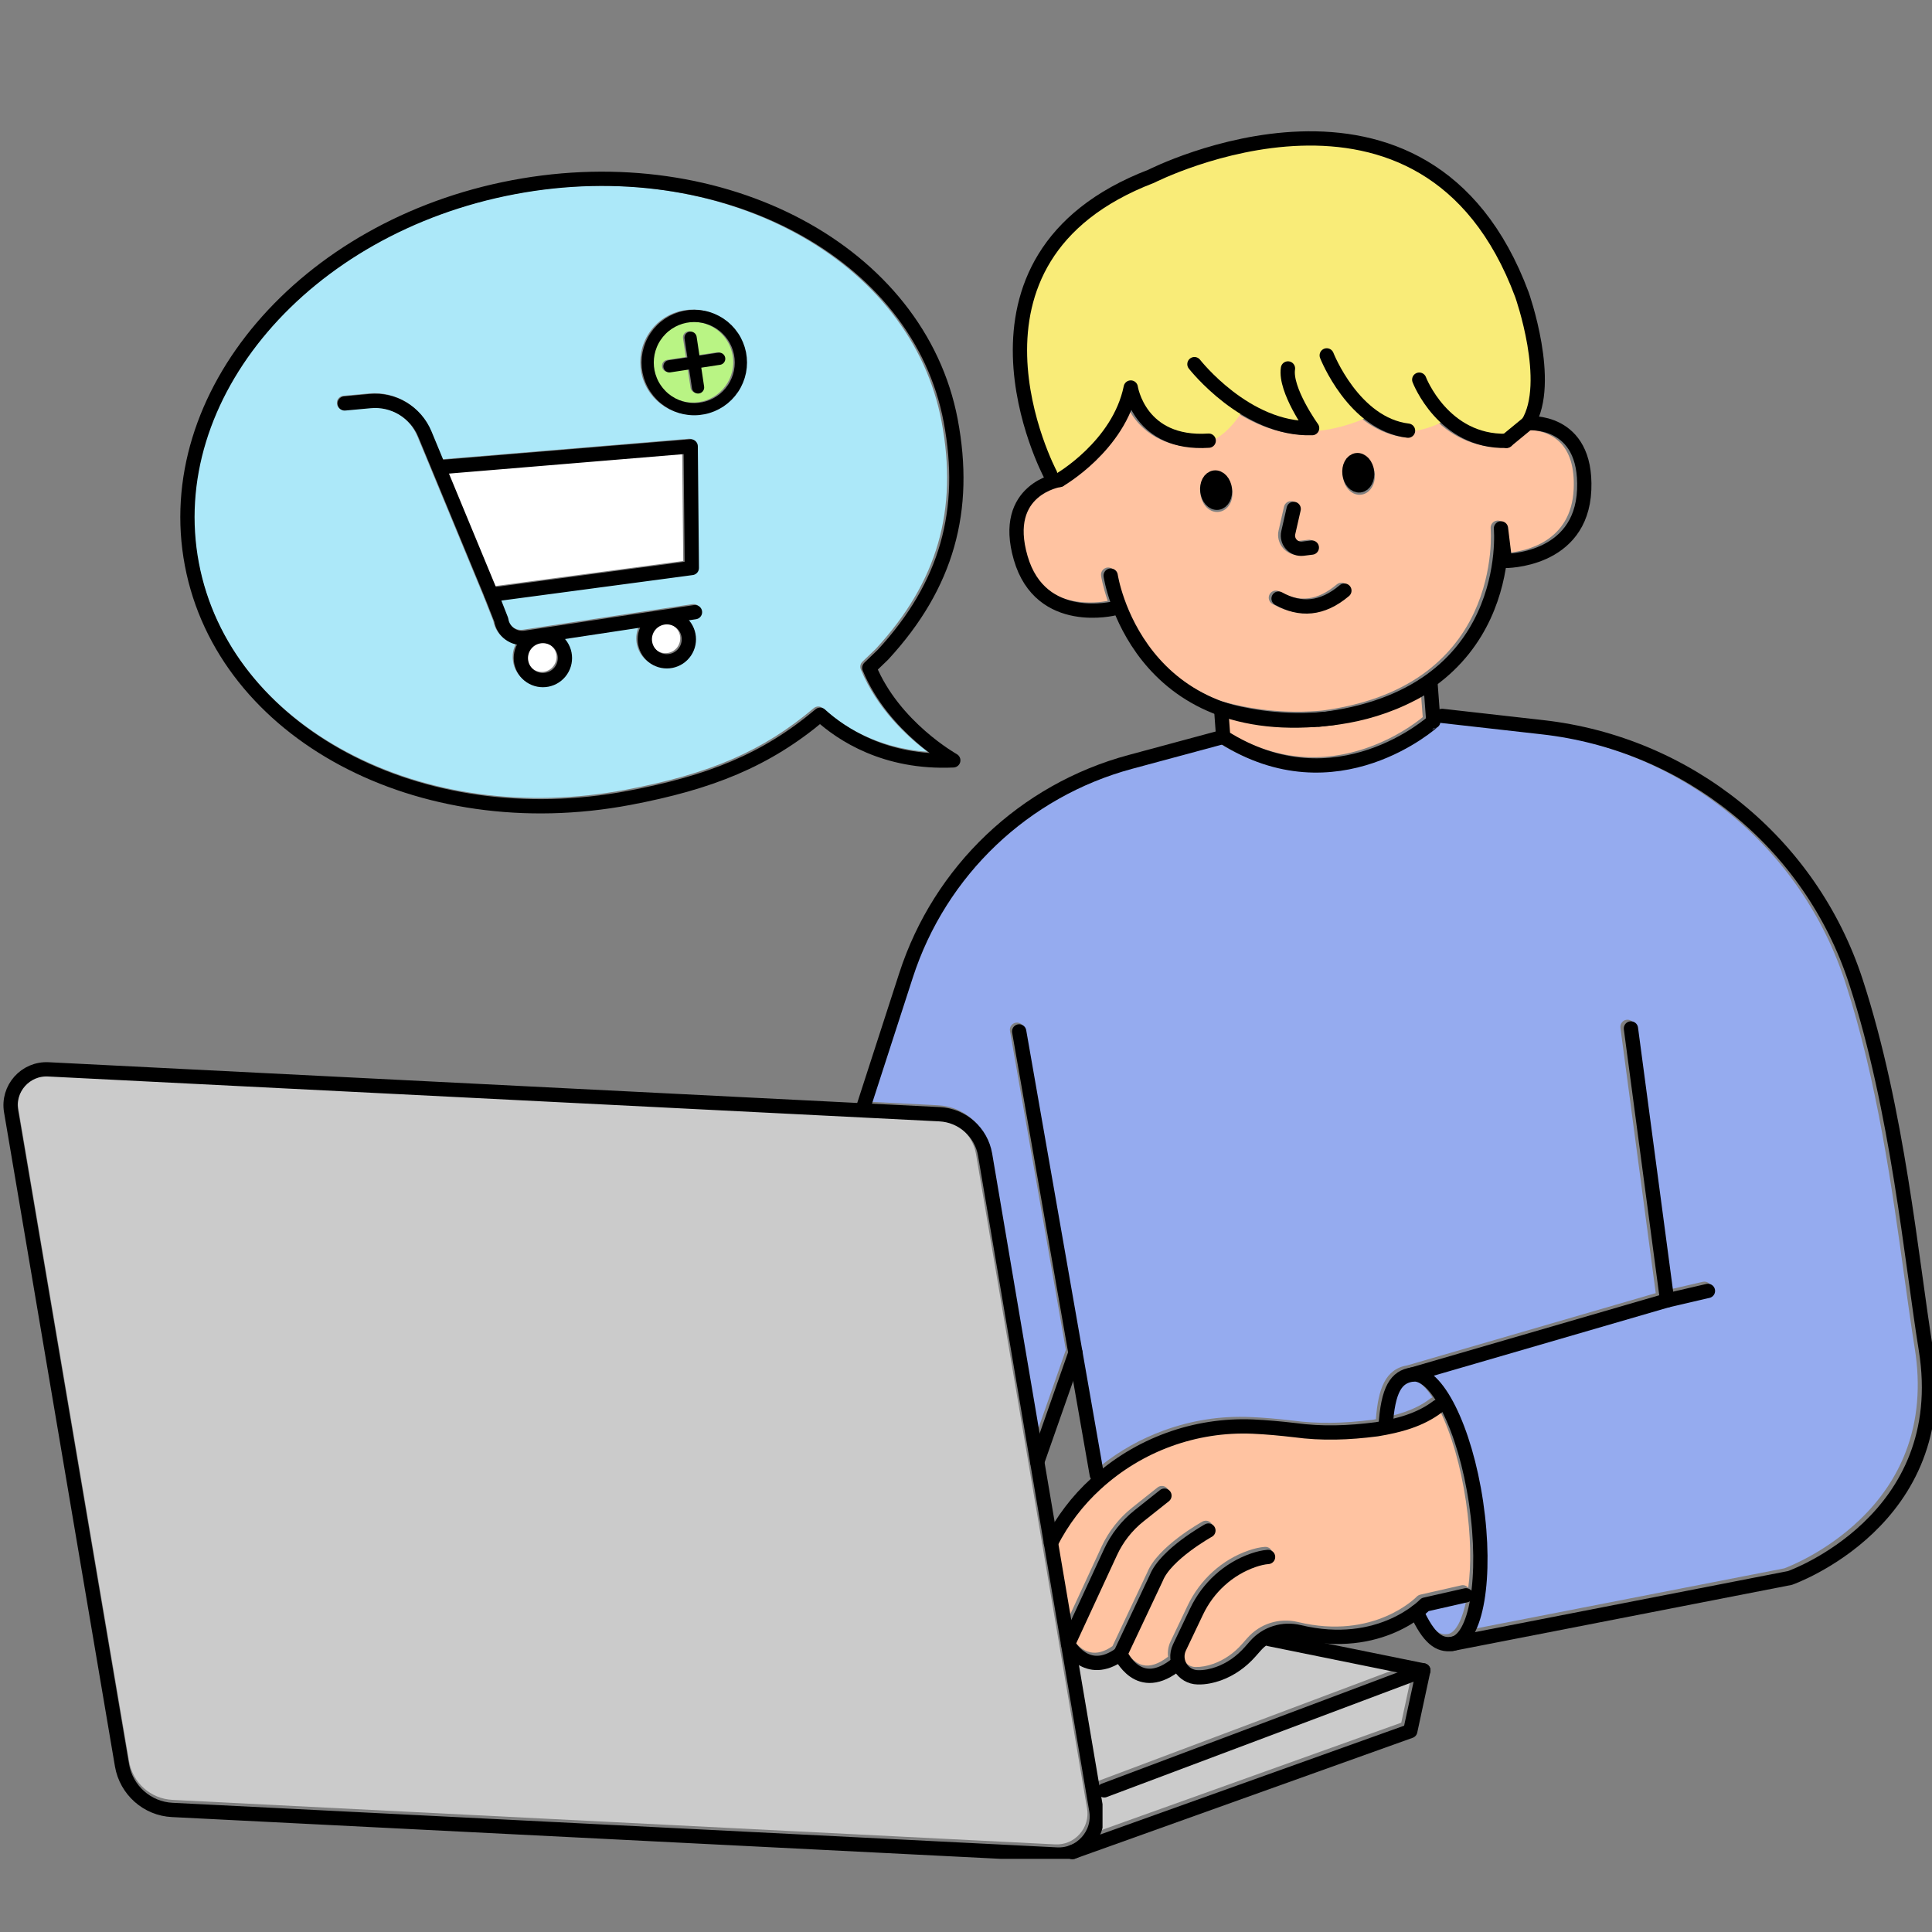 <svg version="1.2" preserveAspectRatio="xMidYMid meet" height="500" viewBox="0 0 375 375" zoomAndPan="magnify" width="500" xmlns:xlink="http://www.w3.org/1999/xlink" xmlns="http://www.w3.org/2000/svg"><rect x="0" y="0" width="375" height="375" fill="#808080" stroke="none"/><defs><clipPath id="e7545fa0fe"><path d="M 0 205 L 214 205 L 214 360.797 L 0 360.797 Z M 0 205"></path></clipPath><clipPath id="83f70e6354"><path d="M 206 316 L 278 316 L 278 360.797 L 206 360.797 Z M 206 316"></path></clipPath></defs><g id="f61ca59b37"><path d="M 284.531 291.371 C 283.523 284.555 281.703 278.27 279.434 273.703 C 279.414 273.664 279.395 273.625 279.371 273.586 C 279.332 273.605 279.312 273.645 279.273 273.664 C 275.441 276.551 270.879 277.617 266.926 278.289 C 266.906 278.289 266.887 278.289 266.867 278.289 C 260.762 279.078 255.586 279.137 250.586 278.465 C 247.621 278.109 244.996 277.895 242.586 277.793 C 237.211 277.559 231.895 278.387 226.816 280.246 C 221.758 282.102 217.156 284.891 213.184 288.527 C 209.848 291.59 207.078 295.168 204.984 299.199 L 207.477 313.902 L 213.816 300.188 C 215.18 297.262 217.215 294.652 219.746 292.637 L 224.664 288.723 C 225.258 288.25 226.125 288.348 226.602 288.941 C 227.074 289.535 226.977 290.402 226.383 290.879 L 221.465 294.789 C 219.27 296.531 217.492 298.801 216.328 301.332 L 208.441 318.406 C 208.957 319.141 210.043 320.363 211.605 320.699 C 212.91 320.996 214.371 320.602 215.93 319.516 L 222.688 305.188 C 224.703 300.207 233.023 295.543 233.379 295.344 C 234.051 294.969 234.879 295.207 235.254 295.879 C 235.629 296.551 235.391 297.379 234.719 297.754 C 232.547 298.961 226.582 302.855 225.238 306.234 C 225.219 306.254 225.219 306.293 225.199 306.312 L 218.559 320.402 C 219.031 321.234 220.141 322.793 221.82 323.191 C 223.242 323.527 224.883 322.992 226.719 321.57 C 226.602 320.562 226.758 319.535 227.211 318.586 L 230.531 311.609 C 232.922 306.609 237.211 302.715 242.328 300.957 C 243.512 300.543 244.598 300.305 245.527 300.246 C 246.297 300.207 246.949 300.777 246.988 301.551 C 247.031 302.32 246.457 302.973 245.688 303.012 C 245.016 303.051 244.184 303.25 243.215 303.566 C 238.789 305.086 235.078 308.445 233.023 312.793 L 229.703 319.77 C 229.309 320.602 229.367 321.531 229.84 322.301 C 230.316 323.07 231.125 323.547 232.035 323.566 C 233.141 323.586 234.324 323.367 235.551 322.934 C 237.625 322.184 239.543 320.859 241.062 319.117 L 242.109 317.934 C 244.559 315.148 248.312 313.961 251.93 314.832 C 266.77 318.406 274.906 309.988 274.988 309.91 C 275.184 309.711 275.422 309.574 275.699 309.516 L 283.621 307.715 C 284.152 307.598 284.668 307.793 284.984 308.191 C 285.559 303.902 285.539 298.148 284.531 291.371 Z M 284.531 291.371" style="stroke:none;fill-rule:nonzero;fill:#ffc3a1;fill-opacity:1;"></path><path d="M 221.148 325.918 C 218.875 325.363 217.355 323.664 216.523 322.418 C 215.141 323.191 213.797 323.586 212.453 323.586 C 211.941 323.586 211.445 323.527 210.953 323.406 C 210.203 323.23 209.551 322.953 208.957 322.598 L 212.91 345.898 C 213.047 345.777 213.203 345.68 213.383 345.602 L 270.699 324.059 L 245.527 318.941 C 245.43 318.922 245.332 318.883 245.23 318.844 C 244.855 319.117 244.52 319.453 244.203 319.812 L 243.156 320.996 C 241.32 323.09 239.008 324.672 236.5 325.582 C 235.016 326.113 233.574 326.391 232.211 326.391 C 232.133 326.391 232.055 326.391 231.973 326.391 C 230.316 326.352 228.793 325.562 227.785 324.258 C 226.027 325.484 224.309 326.094 222.668 326.094 C 222.156 326.094 221.641 326.035 221.148 325.918 Z M 221.148 325.918" style="stroke:none;fill-rule:nonzero;fill:#cbcbcb;fill-opacity:1;"></path><path d="M 213.875 348.289 C 213.68 348.289 213.48 348.25 213.305 348.172 L 213.699 350.504 C 213.996 352.203 213.758 353.922 213.105 355.465 L 271.984 334.375 L 273.82 325.859 L 214.391 348.211 C 214.191 348.27 214.035 348.289 213.875 348.289 Z M 213.875 348.289" style="stroke:none;fill-rule:nonzero;fill:#cbcbcb;fill-opacity:1;"></path><path d="M 255.504 140.875 C 255.367 140.895 255.25 140.895 255.129 140.855 C 253.609 140.977 252.129 141.035 250.664 141.035 C 246.121 141.035 241.895 140.461 238.039 139.316 L 238.238 142.004 C 246.773 147.242 255.762 148.348 264.949 145.285 C 270.699 143.367 274.789 140.324 276.152 139.195 L 275.816 134.77 C 269.355 138.504 262.738 140.125 257.008 140.68 L 256.672 140.719 C 256.297 140.777 255.902 140.836 255.504 140.875 Z M 255.504 140.875" style="stroke:none;fill-rule:nonzero;fill:#ffc3a1;fill-opacity:1;"></path><path d="M 284.668 310.285 C 284.531 310.363 284.391 310.441 284.234 310.461 L 276.707 312.164 C 276.547 312.301 276.352 312.5 276.094 312.715 C 278.285 317.121 279.789 317.34 281.031 317.164 L 281.211 317.121 C 282.574 316.766 283.898 314.336 284.668 310.285 Z M 284.668 310.285" style="stroke:none;fill-rule:nonzero;fill:#95abef;fill-opacity:1;"></path><path d="M 265.938 147.871 C 262.914 148.898 259.16 149.711 254.953 149.711 C 249.5 149.711 243.234 148.348 236.695 144.297 L 219.309 148.98 C 209.449 151.629 200.324 156.766 192.934 163.801 C 185.543 170.836 179.953 179.691 176.812 189.414 L 168.906 213.859 L 182.066 214.535 C 187.164 214.789 191.312 218.484 192.164 223.504 L 201.371 277.754 L 206.883 262.023 L 196.035 200.105 C 195.898 199.355 196.41 198.645 197.16 198.504 C 197.914 198.367 198.625 198.883 198.762 199.633 L 209.668 261.926 L 213.621 284.535 C 217.312 281.59 221.426 279.277 225.871 277.656 C 231.281 275.68 236.953 274.789 242.703 275.047 C 245.191 275.145 247.879 275.383 250.922 275.738 L 250.941 275.738 C 255.703 276.371 260.645 276.312 266.492 275.562 C 266.688 275.523 266.867 275.504 267.062 275.461 C 267.5 269.672 268.824 265.719 273.188 265.008 L 321.379 250.996 L 314.523 199.492 C 314.422 198.742 314.957 198.031 315.707 197.934 C 316.457 197.832 317.168 198.367 317.27 199.117 L 324.086 250.285 L 330.504 248.801 C 331.258 248.625 331.988 249.098 332.164 249.828 C 332.344 250.582 331.867 251.312 331.137 251.488 L 323.273 253.309 L 277.734 266.551 C 279.039 267.695 280.461 269.535 281.922 272.457 C 284.332 277.281 286.23 283.844 287.277 290.957 C 288.324 298.07 288.422 304.91 287.512 310.207 C 287.059 312.855 286.426 314.812 285.695 316.234 L 346.332 304.414 C 347.199 304.098 354.434 301.273 360.992 294.969 C 365.043 291.094 368.027 286.668 369.902 281.805 C 372.234 275.738 372.828 268.961 371.641 261.648 C 370.988 257.598 370.336 252.914 369.645 247.934 C 367.293 230.918 364.371 209.75 358.168 190.68 C 353.957 177.734 346.133 166.352 335.523 157.754 C 324.934 149.176 312.172 143.82 298.617 142.301 L 279.176 140.105 C 279.098 140.105 279.039 140.086 278.977 140.066 C 278.918 140.363 278.781 140.641 278.543 140.836 C 278.324 141.016 273.543 145.324 265.938 147.871 Z M 265.938 147.871" style="stroke:none;fill-rule:nonzero;fill:#95abef;fill-opacity:1;"></path><path d="M 278.031 271.254 C 276.25 268.484 274.691 267.578 273.703 267.715 C 272.102 267.953 270.48 268.742 269.891 274.871 C 274 273.863 276.094 272.617 277.613 271.469 C 277.734 271.371 277.891 271.293 278.031 271.254 Z M 278.031 271.254" style="stroke:none;fill-rule:nonzero;fill:#95abef;fill-opacity:1;"></path><path d="M 103.449 129.848 C 104.062 130.305 104.836 130.5 105.586 130.383 C 106.336 130.266 107.008 129.867 107.461 129.234 C 107.918 128.605 108.113 127.852 107.996 127.102 C 107.875 126.352 107.48 125.68 106.848 125.223 C 106.355 124.848 105.762 124.672 105.148 124.672 C 105.012 124.672 104.855 124.691 104.715 124.711 C 103.965 124.828 103.293 125.223 102.84 125.855 C 102.383 126.488 102.188 127.238 102.305 127.992 C 102.422 128.723 102.84 129.395 103.449 129.848 Z M 103.449 129.848" style="stroke:none;fill-rule:nonzero;fill:#ffffff;fill-opacity:1;"></path><path d="M 129.59 126.746 C 131.152 126.508 132.238 125.047 132 123.465 C 131.883 122.715 131.488 122.043 130.855 121.59 C 130.359 121.211 129.77 121.035 129.156 121.035 C 129.016 121.035 128.859 121.055 128.723 121.074 C 127.969 121.191 127.297 121.59 126.844 122.219 C 126.391 122.832 126.191 123.605 126.312 124.355 C 126.547 125.895 128.008 126.984 129.59 126.746 Z M 129.59 126.746" style="stroke:none;fill-rule:nonzero;fill:#ffffff;fill-opacity:1;"></path><path d="M 129.828 76.605 C 131.508 77.852 133.582 78.367 135.656 78.051 C 137.73 77.734 139.547 76.629 140.793 74.945 C 142.039 73.266 142.551 71.191 142.234 69.117 C 141.641 65.242 138.305 62.457 134.492 62.457 C 134.094 62.457 133.699 62.477 133.305 62.535 C 131.23 62.852 129.414 63.961 128.168 65.641 C 126.922 67.32 126.41 69.395 126.727 71.469 C 127.043 73.543 128.148 75.363 129.828 76.605 Z M 129.492 69.848 L 133.129 69.297 L 132.574 65.66 C 132.477 65.008 132.93 64.414 133.562 64.316 C 134.215 64.215 134.805 64.672 134.906 65.305 L 135.457 68.938 L 139.094 68.387 C 139.746 68.289 140.34 68.742 140.438 69.375 C 140.535 70.008 140.082 70.621 139.449 70.719 L 135.812 71.27 L 136.367 74.906 C 136.465 75.559 136.012 76.152 135.379 76.25 C 135.32 76.25 135.262 76.27 135.203 76.27 C 134.629 76.27 134.113 75.855 134.035 75.262 L 133.484 71.629 L 129.848 72.18 C 129.789 72.18 129.73 72.199 129.668 72.199 C 129.098 72.199 128.582 71.785 128.504 71.191 C 128.406 70.539 128.84 69.945 129.492 69.848 Z M 129.492 69.848" style="stroke:none;fill-rule:nonzero;fill:#b9f484;fill-opacity:1;"></path><path d="M 276.211 130.816 C 280.539 127.715 283.879 123.703 286.129 118.879 C 290.004 110.578 289.352 102.637 289.332 102.555 C 289.273 101.805 289.805 101.133 290.555 101.055 C 291.305 100.977 291.977 101.508 292.078 102.258 L 292.691 107.301 C 296.008 107.004 305.02 105.223 305.453 94.887 C 305.633 90.738 304.684 87.656 302.668 85.738 C 300.473 83.645 297.512 83.426 296.445 83.426 C 296.445 83.426 296.445 83.426 296.422 83.426 L 292.648 86.527 C 292.629 86.527 292.629 86.547 292.609 86.547 C 292.59 86.566 292.57 86.586 292.551 86.586 C 292.531 86.605 292.512 86.605 292.492 86.629 C 292.473 86.648 292.453 86.648 292.434 86.668 C 292.414 86.688 292.395 86.688 292.375 86.688 C 292.355 86.707 292.332 86.707 292.312 86.727 C 292.293 86.727 292.273 86.746 292.254 86.746 C 292.234 86.746 292.215 86.766 292.195 86.766 C 292.176 86.766 292.156 86.785 292.137 86.785 C 292.117 86.785 292.098 86.805 292.078 86.805 C 292.059 86.805 292.02 86.805 291.996 86.824 C 291.977 86.824 291.957 86.824 291.938 86.824 C 291.918 86.824 291.879 86.824 291.859 86.824 C 291.84 86.824 291.84 86.824 291.82 86.824 C 291.801 86.824 291.801 86.824 291.781 86.824 C 291.641 86.824 291.504 86.824 291.367 86.824 C 286.109 86.824 281.406 84.652 277.715 80.539 C 274.887 77.379 273.645 74.215 273.605 74.078 C 273.328 73.367 273.684 72.555 274.395 72.301 C 275.105 72.023 275.914 72.379 276.172 73.09 C 276.191 73.148 277.316 75.996 279.828 78.762 C 282.988 82.258 286.859 84.039 291.285 84.059 L 294.844 81.133 C 299.07 73.879 293.637 58.09 293.461 57.613 C 288.461 44.195 280.48 35.242 269.691 31.035 C 263.664 28.684 253.41 26.605 238.789 30.086 C 229.961 32.18 223.676 35.363 223.598 35.402 C 223.559 35.422 223.52 35.441 223.457 35.461 C 211.941 39.867 204.395 46.707 200.996 55.777 C 194.789 72.34 204.512 91.035 204.609 91.211 C 204.688 91.352 204.73 91.508 204.75 91.668 C 206.348 90.68 215.656 84.531 217.629 74.828 C 217.77 74.176 218.34 73.703 219.012 73.723 C 219.684 73.742 220.238 74.234 220.336 74.906 C 220.395 75.305 222.035 84.809 233.969 84.02 C 234.742 83.961 235.391 84.551 235.434 85.305 C 235.492 86.074 234.898 86.727 234.148 86.766 C 229.98 87.043 224.23 86.332 220.375 81.43 C 219.844 80.758 219.43 80.086 219.074 79.434 C 215.277 88.723 206.289 93.961 205.855 94.215 L 205.836 94.215 C 205.797 94.234 205.758 94.254 205.715 94.277 C 205.695 94.277 205.695 94.297 205.676 94.297 C 205.637 94.316 205.578 94.336 205.539 94.336 L 205.52 94.336 C 205.48 94.355 205.441 94.355 205.379 94.355 C 205.34 94.355 201.508 95.008 199.492 98.168 C 197.992 100.52 197.812 103.742 198.98 107.734 C 200.441 112.754 203.621 115.758 208.461 116.668 C 211.328 117.199 213.938 116.844 215.004 116.629 C 214.055 113.84 213.738 111.922 213.719 111.746 C 213.602 110.996 214.133 110.285 214.883 110.164 C 215.637 110.047 216.348 110.578 216.465 111.332 C 216.484 111.488 217.75 119.316 223.457 126.41 C 226.797 130.559 231.008 133.664 235.945 135.641 C 236.281 135.777 236.637 135.918 236.992 136.035 C 237.566 136.23 242.703 137.832 249.797 138.109 C 251.652 138.188 253.766 138.148 256.039 137.973 C 256.238 137.953 256.434 137.934 256.652 137.914 C 264.496 136.883 271.074 134.492 276.211 130.816 Z M 264.199 96.016 C 264.102 96.035 263.98 96.035 263.883 96.035 C 262.281 96.035 260.898 94.57 260.664 92.555 C 260.543 91.629 260.703 90.699 261.098 89.949 C 261.57 89.059 262.363 88.465 263.27 88.367 C 265.008 88.148 266.551 89.672 266.828 91.824 C 267.062 93.961 265.918 95.816 264.199 96.016 Z M 256.473 67.613 C 257.184 67.34 257.996 67.695 258.273 68.406 C 258.312 68.523 263.289 80.977 272.891 82.121 C 273.645 82.219 274.195 82.891 274.098 83.664 C 274.02 84.375 273.426 84.887 272.734 84.887 C 272.676 84.887 272.617 84.887 272.578 84.867 C 267.875 84.316 263.449 81.43 259.793 76.547 C 257.086 72.953 255.742 69.531 255.703 69.395 C 255.406 68.703 255.762 67.891 256.473 67.613 Z M 230.254 71.449 C 229.781 70.855 229.898 69.988 230.492 69.512 C 231.105 69.039 231.953 69.156 232.43 69.75 C 232.547 69.906 240.785 80.285 251.496 81.508 C 249.855 78.82 247.582 74.414 248.078 71.23 C 248.195 70.48 248.906 69.969 249.656 70.086 C 250.41 70.203 250.922 70.914 250.805 71.668 C 250.586 73.051 251.277 75.344 252.738 78.109 C 253.926 80.363 255.23 82.18 255.25 82.18 C 255.547 82.594 255.586 83.148 255.367 83.602 C 255.148 84.059 254.676 84.355 254.164 84.375 C 253.965 84.375 253.746 84.375 253.551 84.375 C 248.156 84.375 242.484 82.18 237.07 78.031 C 232.902 74.828 230.375 71.586 230.254 71.449 Z M 251.141 104.613 C 251.395 104.887 251.773 105.027 252.148 104.988 L 253.906 104.77 C 254.656 104.672 255.348 105.223 255.445 105.977 C 255.547 106.727 254.992 107.418 254.242 107.516 L 252.484 107.734 C 252.324 107.754 252.168 107.754 252.008 107.754 C 250.902 107.754 249.836 107.281 249.086 106.449 C 248.234 105.5 247.879 104.195 248.176 102.953 L 249.223 98.348 C 249.402 97.594 250.133 97.141 250.883 97.301 C 251.633 97.477 252.086 98.207 251.93 98.961 L 250.883 103.562 C 250.785 103.941 250.883 104.316 251.141 104.613 Z M 236.559 99.355 C 236.461 99.375 236.34 99.375 236.242 99.375 C 234.641 99.375 233.258 97.91 233.023 95.895 C 232.902 94.969 233.062 94.039 233.457 93.289 C 233.93 92.398 234.723 91.805 235.629 91.707 C 237.348 91.488 238.91 93.012 239.188 95.164 C 239.441 97.32 238.297 99.156 236.559 99.355 Z M 246.969 117.219 C 246.297 116.844 246.062 115.996 246.438 115.344 C 246.812 114.672 247.66 114.434 248.312 114.809 C 252.227 117.004 255.781 116.566 259.477 113.426 C 260.07 112.934 260.938 113.012 261.434 113.582 C 261.926 114.156 261.848 115.047 261.273 115.539 C 258.59 117.812 255.84 118.941 253.016 118.941 C 251.039 118.941 249.023 118.367 246.969 117.219 Z M 246.969 117.219" style="stroke:none;fill-rule:nonzero;fill:#ffc3a1;fill-opacity:1;"></path><path d="M 132.613 108.879 L 132.414 88.051 L 86.953 91.805 L 96.043 113.762 Z M 132.613 108.879" style="stroke:none;fill-rule:nonzero;fill:#ffffff;fill-opacity:1;"></path><path d="M 189.438 223.98 C 188.805 220.246 185.723 217.496 181.93 217.301 L 9.324 208.605 C 9.227 208.605 9.129 208.605 9.051 208.605 C 7.449 208.605 5.945 209.277 4.879 210.48 C 3.754 211.746 3.262 213.445 3.555 215.125 L 25.051 341.848 C 25.766 346.055 29.242 349.141 33.488 349.355 L 204.789 357.992 C 206.605 358.09 208.363 357.359 209.57 355.977 C 210.773 354.613 211.309 352.797 210.992 350.996 L 199.551 283.527 Z M 189.438 223.98" style="stroke:none;fill-rule:nonzero;fill:#cbcbcb;fill-opacity:1;"></path><path d="M 67.234 145.918 C 82.941 154.316 102.246 156.926 121.57 153.27 C 137.91 150.184 148.121 145.738 157.941 137.457 C 158.477 137.004 159.246 137.023 159.762 137.496 C 163.059 140.5 169.777 145.203 180.012 145.918 C 176.078 142.953 170.23 137.555 167.09 129.949 C 166.871 129.414 166.992 128.82 167.406 128.426 L 170.016 125.914 C 181.949 112.973 186 98.961 182.758 81.824 C 179.855 66.449 169.641 53.387 154.031 45.027 C 142.945 39.098 130.086 36.055 116.688 36.055 C 111.078 36.055 105.387 36.586 99.695 37.676 C 80.375 41.332 63.363 50.816 51.805 64.375 C 40.305 77.852 35.582 93.742 38.488 109.117 C 41.434 124.512 51.625 137.574 67.234 145.918 Z M 126.27 64.234 C 127.891 62.043 130.262 60.598 132.969 60.203 C 138.539 59.355 143.758 63.207 144.586 68.781 C 145 71.469 144.328 74.176 142.711 76.371 C 141.09 78.562 138.719 80.008 136.012 80.402 C 135.496 80.48 134.984 80.52 134.469 80.52 C 132.316 80.52 130.203 79.828 128.426 78.523 C 126.23 76.902 124.789 74.531 124.395 71.824 C 124 69.117 124.652 66.43 126.27 64.234 Z M 66.621 76.824 L 71.543 76.371 C 76.738 75.875 81.559 78.781 83.555 83.602 L 85.848 89.137 L 133.66 85.164 C 134.035 85.125 134.43 85.262 134.707 85.52 C 134.984 85.777 135.16 86.152 135.16 86.527 L 135.379 110.086 C 135.379 110.777 134.867 111.371 134.176 111.469 L 97.109 116.41 L 98.375 119.633 C 98.414 119.73 98.434 119.828 98.453 119.93 C 98.57 120.66 98.945 121.293 99.539 121.727 C 100.133 122.16 100.844 122.34 101.574 122.219 L 134.41 117.262 C 135.16 117.141 135.875 117.676 135.992 118.426 C 136.109 119.176 135.578 119.887 134.824 120.008 L 133.422 120.223 C 134.113 121.016 134.57 122.004 134.727 123.07 C 135.203 126.152 133.066 129.039 129.984 129.492 C 129.707 129.531 129.414 129.551 129.137 129.551 C 126.391 129.551 123.98 127.535 123.562 124.75 C 123.406 123.684 123.543 122.617 123.98 121.648 L 109.438 123.84 C 110.129 124.633 110.582 125.621 110.742 126.688 C 110.957 128.168 110.602 129.672 109.695 130.875 C 108.805 132.082 107.48 132.891 106 133.109 C 105.723 133.148 105.426 133.168 105.148 133.168 C 103.945 133.168 102.801 132.793 101.812 132.062 C 100.605 131.172 99.797 129.848 99.578 128.367 C 99.402 127.16 99.598 125.977 100.152 124.93 C 99.34 124.77 98.59 124.453 97.898 123.961 C 96.754 123.129 96.004 121.902 95.746 120.52 L 93.887 115.797 L 83.691 91.152 C 83.691 91.133 83.672 91.113 83.672 91.094 L 81.008 84.672 C 79.484 80.977 75.789 78.762 71.82 79.137 L 66.898 79.59 C 66.148 79.672 65.457 79.098 65.398 78.348 C 65.301 77.574 65.871 76.902 66.621 76.824 Z M 66.621 76.824" style="stroke:none;fill-rule:nonzero;fill:#ace8f9;fill-opacity:1;"></path><path d="M 220.871 35.539 C 220.871 35.539 257.68 14.336 282.891 38.129 C 282.891 38.129 302.984 55.953 296.465 82.238 L 291.523 86.094 C 291.523 86.094 283.582 85.5 280.875 81.352 C 280.875 81.352 272.34 87.023 265.602 80.875 C 265.602 80.875 251.652 88.129 241.223 79.609 C 241.223 79.609 236.461 88.523 229.309 85.699 C 229.309 85.699 220.672 83.84 219.449 76.312 C 219.449 76.312 212.574 92.004 205.34 93.602 C 205.301 93.602 179.438 54.887 220.871 35.539 Z M 220.871 35.539" style="stroke:none;fill-rule:nonzero;fill:#f9ec78;fill-opacity:1;"></path><path transform="matrix(0.198,0,0,0.198,0.672,25.48)" d="M 1195.701 593.696 L 1193.704 566.103 C 1193.704 566.103 1302.899 603.598 1398.906 541.001 L 1401.693 578.496 C 1401.595 578.496 1306.892 664.595 1195.701 593.696 Z M 1195.701 593.696" style="fill:none;stroke-width:14;stroke-linecap:round;stroke-linejoin:round;stroke:#000000;stroke-opacity:1;stroke-miterlimit:10;"></path><path transform="matrix(0.198,0,0,0.198,0.672,25.48)" d="M 1433.702 1435.192 L 1393.607 1444.304 C 1393.607 1444.304 1350.092 1490.495 1270.099 1471.204 C 1254.401 1467.409 1237.892 1472.608 1227.295 1484.704 L 1221.996 1490.693 C 1213.594 1500.2 1203.095 1507.691 1191.193 1512 C 1185.005 1514.194 1178.006 1515.795 1170.81 1515.598 C 1156.001 1515.301 1146.491 1499.805 1152.798 1486.404 L 1169.604 1451.103 C 1180.794 1427.602 1200.703 1409.299 1225.298 1400.8 C 1230.3 1399.1 1235.302 1397.894 1239.691 1397.598" style="fill:none;stroke-width:14;stroke-linecap:round;stroke-linejoin:round;stroke:#000000;stroke-opacity:1;stroke-miterlimit:10;"></path><path transform="matrix(0.198,0,0,0.198,0.672,25.48)" d="M 1181.209 1371.705 C 1181.209 1371.705 1139.394 1394.91 1130.101 1418.193 L 1095.008 1492.591 C 1095.008 1492.591 1112.505 1533.999 1150.9 1501.999" style="fill:none;stroke-width:14;stroke-linecap:round;stroke-linejoin:round;stroke:#000000;stroke-opacity:1;stroke-miterlimit:10;"></path><path transform="matrix(0.198,0,0,0.198,0.672,25.48)" d="M 1354.896 1270.407 C 1357.09 1232.595 1365.592 1221.092 1380.895 1218.799 C 1404.699 1215.301 1432.793 1271.494 1443.608 1344.409 C 1454.402 1417.304 1443.904 1479.308 1420.1 1482.807 C 1407.308 1484.704 1397.205 1477.292 1385.303 1451.399" style="fill:none;stroke-width:14;stroke-linecap:round;stroke-linejoin:round;stroke:#000000;stroke-opacity:1;stroke-miterlimit:10;"></path><path transform="matrix(0.198,0,0,0.198,0.672,25.48)" d="M 1405.905 1250.305 C 1388.605 1263.41 1368.004 1268.806 1346.394 1272.403 C 1318.597 1276 1292.598 1276.91 1265.808 1273.293 C 1252.107 1271.692 1238.406 1270.407 1224.705 1269.794 C 1168.002 1267.402 1112.703 1287.603 1070.908 1325.908 C 1052.798 1342.393 1037.89 1362.099 1026.799 1383.9" style="fill:none;stroke-width:14;stroke-linecap:round;stroke-linejoin:round;stroke:#000000;stroke-opacity:1;stroke-miterlimit:10;"></path><g clip-path="url(#e7545fa0fe)" clip-rule="nonzero"><path transform="matrix(0.198,0,0,0.198,0.672,25.48)" d="M 1032.493 1689.297 L 165.502 1645.595 C 140.907 1644.409 120.405 1626.205 116.194 1601.795 L 7.494 960.701 C 3.698 938.505 21.491 918.403 44.109 919.609 L 917.703 963.607 C 940.005 964.694 958.491 981.198 962.306 1003.197 L 1071.303 1645.793 C 1075.297 1669.294 1056.396 1690.502 1032.493 1689.297 Z M 1032.493 1689.297" style="fill:none;stroke-width:14;stroke-linecap:round;stroke-linejoin:round;stroke:#000000;stroke-opacity:1;stroke-miterlimit:10;"></path></g><g clip-path="url(#83f70e6354)" clip-rule="nonzero"><path transform="matrix(0.198,0,0,0.198,0.672,25.48)" d="M 1047.795 1686.905 L 1379.095 1568.292 L 1391.907 1508.798 L 1240.7 1478.102" style="fill:none;stroke-width:14;stroke-linecap:round;stroke-linejoin:round;stroke:#000000;stroke-opacity:1;stroke-miterlimit:10;"></path></g><path transform="matrix(0.198,0,0,0.198,0.672,25.48)" d="M 1079.093 1626.403 L 1391.907 1508.798" style="fill:none;stroke-width:14;stroke-linecap:round;stroke-linejoin:round;stroke:#000000;stroke-opacity:1;stroke-miterlimit:10;"></path><path transform="matrix(0.198,0,0,0.198,0.672,25.48)" d="M 1420.1 1482.807 L 1751.301 1418.193 C 1751.301 1418.193 1911.702 1362 1884.497 1193.993 C 1870.203 1105.503 1857.095 959.891 1815.991 833.807 C 1771.705 697.504 1651.103 600.199 1508.693 584.208 L 1410.294 573.1" style="fill:none;stroke-width:14;stroke-linecap:round;stroke-linejoin:round;stroke:#000000;stroke-opacity:1;stroke-miterlimit:10;"></path><path transform="matrix(0.198,0,0,0.198,0.672,25.48)" d="M 1595.408 879.505 L 1630.897 1146.102 L 1380.895 1218.799" style="fill:none;stroke-width:14;stroke-linecap:round;stroke-linejoin:round;stroke:#000000;stroke-opacity:1;stroke-miterlimit:10;"></path><path transform="matrix(0.198,0,0,0.198,0.672,25.48)" d="M 1670.893 1136.792 L 1630.897 1146.102" style="fill:none;stroke-width:14;stroke-linecap:round;stroke-linejoin:round;stroke:#000000;stroke-opacity:1;stroke-miterlimit:10;"></path><path transform="matrix(0.198,0,0,0.198,0.672,25.48)" d="M 995.699 882.39 L 1071.797 1316.994" style="fill:none;stroke-width:14;stroke-linecap:round;stroke-linejoin:round;stroke:#000000;stroke-opacity:1;stroke-miterlimit:10;"></path><path transform="matrix(0.198,0,0,0.198,0.672,25.48)" d="M 848.802 525.999 L 862.207 513.092 C 925.493 444.506 945.007 370.899 928.597 283.793 C 897.3 118.494 705.503 15.99 500.005 54.81 C 294.507 93.609 153.402 259.204 184.7 424.503 C 215.997 589.802 407.794 692.306 613.292 653.506 C 692.494 638.504 747.397 616.802 800.601 571.993 C 821.499 591.008 864.5 619.806 931.108 616.703 C 931.108 616.604 872.903 584.307 848.802 525.999 Z M 848.802 525.999" style="fill:none;stroke-width:14;stroke-linecap:round;stroke-linejoin:round;stroke:#000000;stroke-opacity:1;stroke-miterlimit:10;"></path><path transform="matrix(0.198,0,0,0.198,0.672,25.48)" d="M 1035.3 341.804 C 1035.3 341.804 977.49 350.402 997.202 418.297 C 1016.894 486.191 1089.294 467.592 1089.294 467.592" style="fill:none;stroke-width:14;stroke-linecap:round;stroke-linejoin:round;stroke:#000000;stroke-opacity:1;stroke-miterlimit:10;"></path><path transform="matrix(0.198,0,0,0.198,0.672,25.48)" d="M 1085.4 435.592 C 1085.4 435.592 1109.995 600.297 1304.006 575.096 L 1289 576.895 C 1483.406 555.094 1468.005 389.301 1468.005 389.301 L 1471.9 421.202 C 1471.9 421.202 1546.693 421.993 1549.599 351.391 C 1552.505 280.808 1494.3 286.204 1494.3 286.204 L 1473.402 303.4" style="fill:none;stroke-width:14;stroke-linecap:round;stroke-linejoin:round;stroke:#000000;stroke-opacity:1;stroke-miterlimit:10;"></path><path transform="matrix(0.196,-0.024,0.024,0.196,-6.034,54.272)" d="M 1200.395 354.399 C 1200.394 356.052 1200.18 357.658 1199.737 359.178 C 1199.292 360.717 1198.67 362.075 1197.853 363.23 C 1197.034 364.405 1196.088 365.306 1195.034 365.955 C 1193.962 366.582 1192.848 366.905 1191.693 366.905 C 1190.538 366.905 1189.44 366.593 1188.364 365.945 C 1187.304 365.319 1186.359 364.408 1185.545 363.235 C 1184.731 362.061 1184.098 360.71 1183.665 359.185 C 1183.213 357.656 1183.007 356.059 1183.008 354.406 C 1182.992 352.732 1183.223 351.147 1183.668 349.608 C 1184.111 348.089 1184.733 346.731 1185.553 345.556 C 1186.372 344.381 1187.298 343.477 1188.369 342.85 C 1189.441 342.223 1190.555 341.9 1191.691 341.898 C 1192.846 341.899 1193.963 342.213 1195.02 342.859 C 1196.099 343.487 1197.044 344.398 1197.858 345.571 C 1198.675 346.725 1199.286 348.093 1199.738 349.621 C 1200.171 351.147 1200.396 352.747 1200.395 354.399 Z M 1200.395 354.399" style="fill-rule:nonzero;fill:#000000;fill-opacity:1;stroke-width:14.001;stroke-linecap:round;stroke-linejoin:round;stroke:#000000;stroke-opacity:1;stroke-miterlimit:10;"></path><path transform="matrix(0.196,-0.024,0.024,0.196,-5.433,57.566)" d="M 1340.194 337.5 C 1340.193 339.152 1339.979 340.759 1339.536 342.278 C 1339.091 343.817 1338.469 345.175 1337.652 346.331 C 1336.832 347.506 1335.887 348.407 1334.833 349.056 C 1333.761 349.683 1332.647 350.006 1331.492 350.006 C 1330.337 350.005 1329.241 349.674 1328.162 349.045 C 1327.103 348.419 1326.158 347.509 1325.344 346.335 C 1324.53 345.161 1323.897 343.811 1323.464 342.285 C 1323.011 340.757 1322.806 339.159 1322.807 337.507 C 1322.81 335.835 1323.022 334.248 1323.467 332.709 C 1323.91 331.19 1324.532 329.831 1325.352 328.656 C 1326.171 327.481 1327.097 326.578 1328.168 325.951 C 1329.24 325.324 1330.354 325.001 1331.509 325.001 C 1332.645 324.999 1333.762 325.314 1334.819 325.959 C 1335.898 326.587 1336.843 327.498 1337.657 328.672 C 1338.474 329.826 1339.107 331.176 1339.537 332.722 C 1339.97 334.247 1340.195 335.847 1340.194 337.5 Z M 1340.194 337.5" style="fill-rule:nonzero;fill:#000000;fill-opacity:1;stroke-width:14.001;stroke-linecap:round;stroke-linejoin:round;stroke:#000000;stroke-opacity:1;stroke-miterlimit:10;"></path><path transform="matrix(0.198,0,0,0.198,0.672,25.48)" d="M 1264.8 370.207 L 1259.502 393.491 C 1257.505 402.208 1264.8 410.193 1273.697 409.205 L 1282.594 408.098" style="fill:none;stroke-width:14;stroke-linecap:round;stroke-linejoin:round;stroke:#000000;stroke-opacity:1;stroke-miterlimit:10;"></path><path transform="matrix(0.198,0,0,0.198,0.672,25.48)" d="M 1035.3 341.804 C 1035.3 341.804 1093.407 308.5 1105.091 251.199 C 1105.091 251.199 1113.494 307.808 1181.506 303.301" style="fill:none;stroke-width:14;stroke-linecap:round;stroke-linejoin:round;stroke:#000000;stroke-opacity:1;stroke-miterlimit:10;"></path><path transform="matrix(0.198,0,0,0.198,0.672,25.48)" d="M 1167.508 228.291 C 1167.508 228.291 1218.003 293.102 1282.89 291.007 C 1282.89 291.007 1255.903 253.591 1259.205 232.501" style="fill:none;stroke-width:14;stroke-linecap:round;stroke-linejoin:round;stroke:#000000;stroke-opacity:1;stroke-miterlimit:10;"></path><path transform="matrix(0.198,0,0,0.198,0.672,25.48)" d="M 1297.205 219.693 C 1297.205 219.693 1323.5 287.094 1376.901 293.498" style="fill:none;stroke-width:14;stroke-linecap:round;stroke-linejoin:round;stroke:#000000;stroke-opacity:1;stroke-miterlimit:10;"></path><path transform="matrix(0.198,0,0,0.198,0.672,25.48)" d="M 1387.893 243.491 C 1387.893 243.491 1411.302 304.902 1473.402 303.499" style="fill:none;stroke-width:14;stroke-linecap:round;stroke-linejoin:round;stroke:#000000;stroke-opacity:1;stroke-miterlimit:10;"></path><path transform="matrix(0.198,0,0,0.198,0.672,25.48)" d="M 1026.107 335.993 C 1026.107 335.993 914.204 124.997 1125.198 44.097 C 1125.198 44.097 1394.299 -93.096 1488.606 160.298 C 1488.606 160.298 1519.093 246.298 1494.399 286.303" style="fill:none;stroke-width:14;stroke-linecap:round;stroke-linejoin:round;stroke:#000000;stroke-opacity:1;stroke-miterlimit:10;"></path><path transform="matrix(0.198,0,0,0.198,0.672,25.48)" d="M 1314.504 450.297 C 1292.499 468.896 1271.107 469.905 1249.992 458.105" style="fill:none;stroke-width:14;stroke-linecap:round;stroke-linejoin:round;stroke:#000000;stroke-opacity:1;stroke-miterlimit:10;"></path><path transform="matrix(0.198,0,0,0.198,0.672,25.48)" d="M 843.207 955.898 L 884.805 827.403 C 918 724.899 1000.701 646.193 1104.696 618.205 L 1195.602 593.696" style="fill:none;stroke-width:14;stroke-linecap:round;stroke-linejoin:round;stroke:#000000;stroke-opacity:1;stroke-miterlimit:10;"></path><path transform="matrix(0.198,0,0,0.198,0.672,25.48)" d="M 1138.109 1337.491 L 1113.197 1357.296 C 1101.197 1366.803 1091.608 1379.097 1085.202 1392.992 L 1043.604 1482.906 C 1043.604 1482.906 1061.694 1517.1 1094.909 1492.709" style="fill:none;stroke-width:14;stroke-linecap:round;stroke-linejoin:round;stroke:#000000;stroke-opacity:1;stroke-miterlimit:10;"></path><path transform="matrix(0.198,0,0,0.198,0.672,25.48)" d="M 1050.9 1197.492 L 1013.394 1304.403" style="fill:none;stroke-width:14;stroke-linecap:round;stroke-linejoin:round;stroke:#000000;stroke-opacity:1;stroke-miterlimit:10;"></path><path transform="matrix(0.198,0,0,0.198,0.672,25.48)" d="M 334.503 266.794 L 359.395 264.502 C 382.408 262.308 404.196 275.392 413.092 296.798 L 478.297 454.31 L 674.799 428.101 L 673.692 308.895 L 426.596 329.392" style="fill:none;stroke-width:14;stroke-linecap:round;stroke-linejoin:round;stroke:#000000;stroke-opacity:1;stroke-miterlimit:10;"></path><path transform="matrix(0.198,0,0,0.198,0.672,25.48)" d="M 478.297 454.31 L 488.004 478.997 C 489.704 490.401 500.302 498.209 511.709 496.509 L 677.903 471.407" style="fill:none;stroke-width:14;stroke-linecap:round;stroke-linejoin:round;stroke:#000000;stroke-opacity:1;stroke-miterlimit:10;"></path><path transform="matrix(0.198,0,0,0.198,0.672,25.48)" d="M 550.401 516.393 C 550.401 517.816 550.262 519.219 549.986 520.623 C 549.709 522.006 549.294 523.35 548.76 524.675 C 548.206 525.979 547.554 527.224 546.763 528.391 C 545.972 529.577 545.082 530.664 544.074 531.672 C 543.066 532.68 541.978 533.569 540.792 534.36 C 539.626 535.15 538.38 535.822 537.075 536.356 C 535.751 536.89 534.406 537.305 533.022 537.582 C 531.619 537.858 530.215 537.997 528.791 537.997 C 527.388 537.997 525.984 537.858 524.58 537.582 C 523.196 537.305 521.852 536.89 520.527 536.356 C 519.222 535.822 517.977 535.15 516.79 534.36 C 515.624 533.569 514.537 532.68 513.528 531.672 C 512.52 530.664 511.63 529.577 510.839 528.391 C 510.049 527.224 509.396 525.979 508.843 524.675 C 508.309 523.35 507.894 522.006 507.617 520.623 C 507.34 519.219 507.202 517.816 507.202 516.393 C 507.202 514.99 507.34 513.586 507.617 512.183 C 507.894 510.799 508.309 509.436 508.843 508.131 C 509.396 506.826 510.049 505.581 510.839 504.395 C 511.63 503.229 512.52 502.122 513.528 501.134 C 514.537 500.126 515.624 499.237 516.79 498.446 C 517.977 497.655 519.222 496.983 520.527 496.45 C 521.852 495.896 523.196 495.501 524.58 495.224 C 525.984 494.947 527.388 494.809 528.791 494.809 C 530.215 494.809 531.619 494.947 533.022 495.224 C 534.406 495.501 535.751 495.896 537.075 496.45 C 538.38 496.983 539.626 497.655 540.792 498.446 C 541.978 499.237 543.066 500.126 544.074 501.134 C 545.082 502.122 545.972 503.229 546.763 504.395 C 547.554 505.581 548.206 506.826 548.76 508.131 C 549.294 509.436 549.709 510.799 549.986 512.183 C 550.262 513.586 550.401 514.99 550.401 516.393 Z M 550.401 516.393" style="fill:none;stroke-width:14;stroke-linecap:round;stroke-linejoin:round;stroke:#000000;stroke-opacity:1;stroke-miterlimit:10;"></path><path transform="matrix(0.198,0,0,0.198,0.672,25.48)" d="M 671.893 497.991 C 671.893 499.414 671.754 500.818 671.477 502.221 C 671.201 503.605 670.805 504.949 670.252 506.273 C 669.718 507.578 669.046 508.823 668.255 510.009 C 667.464 511.175 666.574 512.262 665.566 513.27 C 664.577 514.278 663.47 515.168 662.304 515.958 C 661.118 516.749 659.872 517.421 658.567 517.954 C 657.262 518.508 655.898 518.903 654.514 519.18 C 653.13 519.457 651.726 519.595 650.303 519.595 C 648.879 519.595 647.476 519.457 646.092 519.18 C 644.688 518.903 643.344 518.508 642.039 517.954 C 640.714 517.421 639.488 516.749 638.302 515.958 C 637.116 515.168 636.028 514.278 635.02 513.27 C 634.031 512.262 633.122 511.175 632.331 510.009 C 631.56 508.823 630.888 507.578 630.334 506.273 C 629.801 504.949 629.385 503.605 629.109 502.221 C 628.832 500.818 628.693 499.414 628.693 497.991 C 628.693 496.588 628.832 495.185 629.109 493.781 C 629.385 492.398 629.801 491.054 630.334 489.729 C 630.888 488.425 631.56 487.18 632.331 485.994 C 633.122 484.827 634.031 483.721 635.02 482.732 C 636.028 481.724 637.116 480.835 638.302 480.044 C 639.488 479.254 640.714 478.582 642.039 478.048 C 643.344 477.494 644.688 477.099 646.092 476.822 C 647.476 476.546 648.879 476.407 650.303 476.407 C 651.726 476.407 653.13 476.546 654.514 476.822 C 655.898 477.099 657.262 477.494 658.567 478.048 C 659.872 478.582 661.118 479.254 662.304 480.044 C 663.47 480.835 664.577 481.724 665.566 482.732 C 666.574 483.721 667.464 484.827 668.255 485.994 C 669.046 487.18 669.718 488.425 670.252 489.729 C 670.805 491.054 671.201 492.398 671.477 493.781 C 671.754 495.185 671.893 496.588 671.893 497.991 Z M 671.893 497.991" style="fill:none;stroke-width:14;stroke-linecap:round;stroke-linejoin:round;stroke:#000000;stroke-opacity:1;stroke-miterlimit:10;"></path><path transform="matrix(0.198,0,0,0.198,0.672,25.48)" d="M 673.593 202.398 L 680.908 251.101" style="fill:none;stroke-width:12;stroke-linecap:round;stroke-linejoin:round;stroke:#000000;stroke-opacity:1;stroke-miterlimit:10;"></path><path transform="matrix(0.198,0,0,0.198,0.672,25.48)" d="M 701.608 222.994 L 652.893 230.406" style="fill:none;stroke-width:12;stroke-linecap:round;stroke-linejoin:round;stroke:#000000;stroke-opacity:1;stroke-miterlimit:10;"></path><path transform="matrix(0.198,0,0,0.198,0.672,25.48)" d="M 722.901 226.69 C 722.901 229.695 722.605 232.679 722.031 235.624 C 721.438 238.55 720.568 241.416 719.422 244.183 C 718.275 246.97 716.871 249.598 715.191 252.089 C 713.53 254.579 711.632 256.892 709.517 259.007 C 707.401 261.141 705.088 263.039 702.597 264.699 C 700.086 266.36 697.456 267.783 694.688 268.929 C 691.92 270.075 689.054 270.945 686.108 271.518 C 683.182 272.111 680.196 272.408 677.191 272.408 C 674.206 272.408 671.22 272.111 668.275 271.518 C 665.348 270.945 662.482 270.075 659.714 268.929 C 656.946 267.783 654.297 266.36 651.805 264.699 C 649.314 263.039 647.001 261.141 644.886 259.007 C 642.77 256.892 640.872 254.579 639.211 252.089 C 637.531 249.598 636.127 246.97 634.98 244.183 C 633.834 241.416 632.964 238.55 632.371 235.624 C 631.797 232.679 631.501 229.695 631.501 226.69 C 631.501 223.706 631.797 220.721 632.371 217.776 C 632.964 214.851 633.834 211.985 634.98 209.218 C 636.127 206.431 637.531 203.802 639.211 201.311 C 640.872 198.821 642.77 196.508 644.886 194.393 C 647.001 192.259 649.314 190.361 651.805 188.701 C 654.297 187.041 656.946 185.618 659.714 184.471 C 662.482 183.325 665.348 182.455 668.275 181.882 C 671.22 181.289 674.206 180.992 677.191 180.992 C 680.196 180.992 683.182 181.289 686.108 181.882 C 689.054 182.455 691.92 183.325 694.688 184.471 C 697.456 185.618 700.086 187.041 702.597 188.701 C 705.088 190.361 707.401 192.259 709.517 194.393 C 711.632 196.508 713.53 198.821 715.191 201.311 C 716.871 203.802 718.275 206.431 719.422 209.218 C 720.568 211.985 721.438 214.851 722.031 217.776 C 722.605 220.721 722.901 223.706 722.901 226.69 Z M 722.901 226.69" style="fill:none;stroke-width:12;stroke-linecap:round;stroke-linejoin:round;stroke:#000000;stroke-opacity:1;stroke-miterlimit:10;"></path></g></svg>